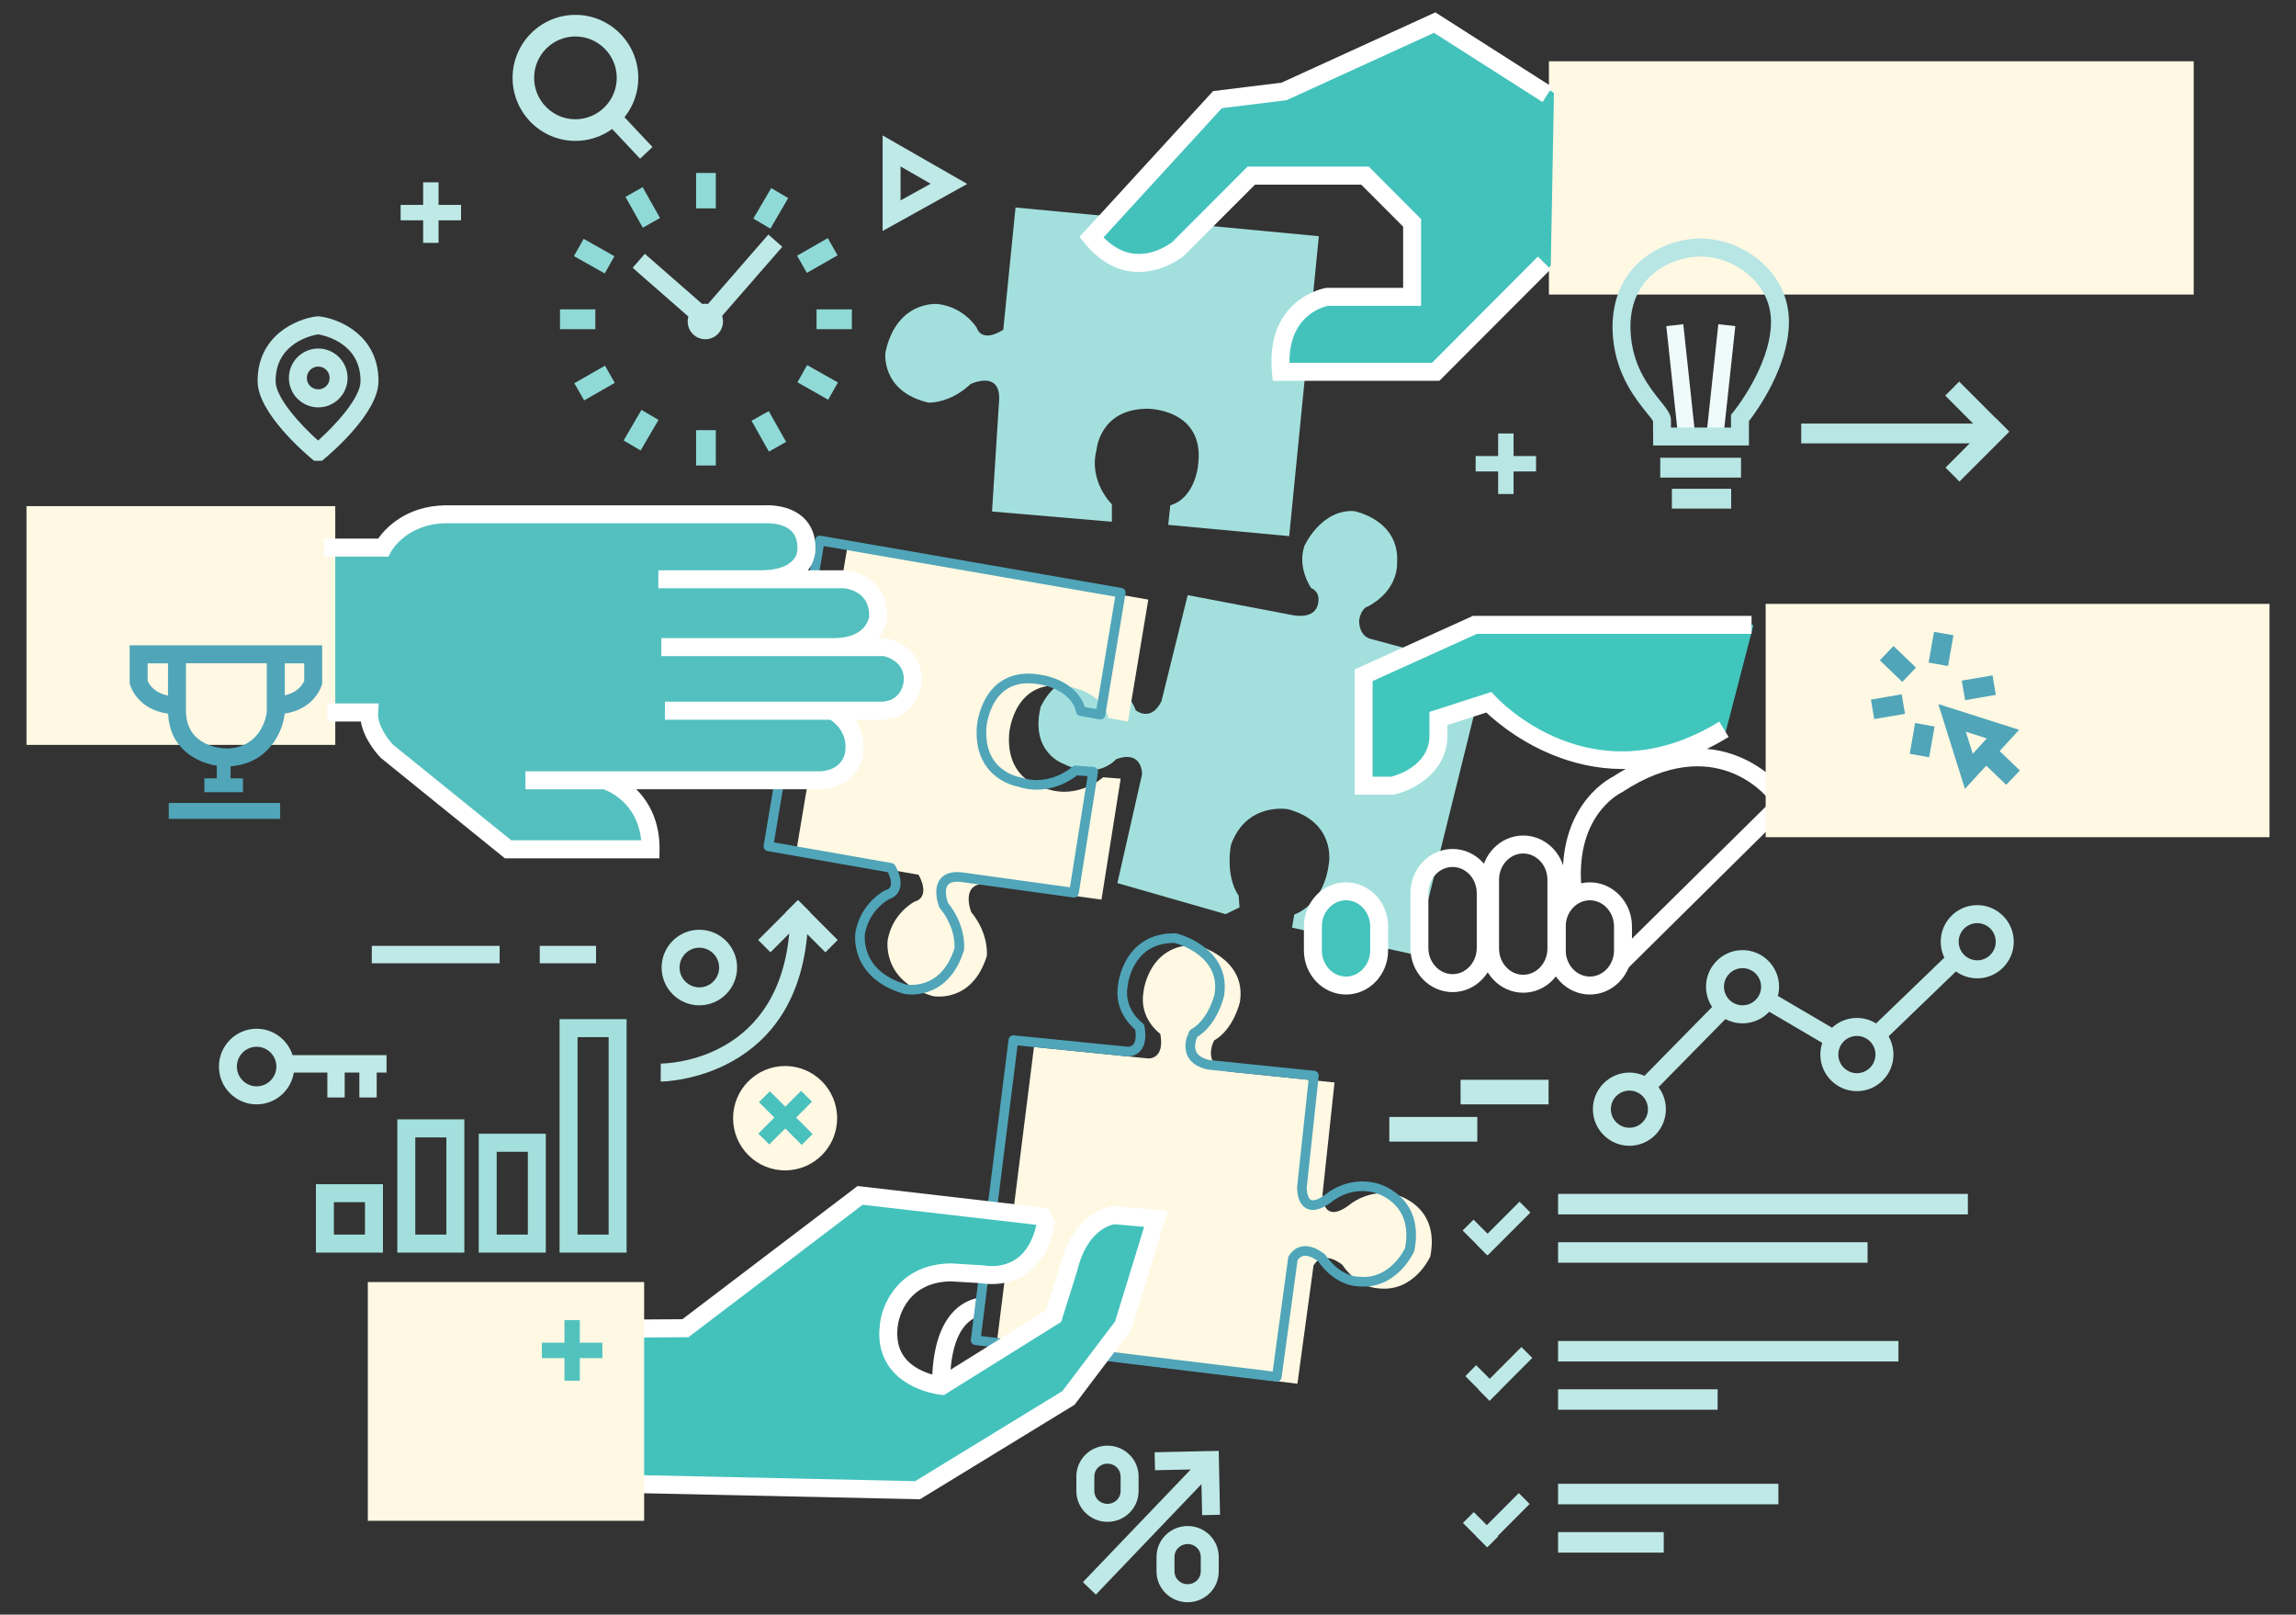 <?xml version="1.0" encoding="utf-8"?>
<!-- Generator: Adobe Illustrator 17.0.0, SVG Export Plug-In . SVG Version: 6.00 Build 0)  -->
<!DOCTYPE svg PUBLIC "-//W3C//DTD SVG 1.1//EN" "http://www.w3.org/Graphics/SVG/1.1/DTD/svg11.dtd">
<svg version="1.1" id="Layer_1" xmlns="http://www.w3.org/2000/svg" xmlns:xlink="http://www.w3.org/1999/xlink" x="0px" y="0px"
	 width="322.885px" height="227px" viewBox="0 14.059 322.885 227" enable-background="new 0 14.059 322.885 227"
	 xml:space="preserve">
<rect x="0" y="14.059" width="322.885" height="227" fill="#333333" stroke="none"/>
<g>
	<g>
		<path fill="#FFFFFF" d="M219.972,139.944c-1.451-12.027,5.902-16.207,6.86-16.691c15.085-9.831,23.939,1.655,24.026,1.771
			l-2.012,1.528c-0.31-0.406-7.596-9.715-20.697-1.141l-0.154,0.089c-0.271,0.134-6.812,3.453-5.515,14.135L219.972,139.944z"/>
	</g>
	<g>
		<polygon fill="#FFFFFF" points="228.516,150.597 228.091,147.416 249.387,126.409 251.158,128.208 		"/>
	</g>
	<g>
		<path fill="#FFFFFF" d="M223.582,140.631c-1.878,0-3.396,1.655-3.396,3.677v3.367c0,2.022,1.518,3.677,3.396,3.677
			c1.868,0,3.396-1.655,3.396-3.677v-3.367C226.978,142.286,225.449,140.631,223.582,140.631z M223.582,153.878
			c-3.27,0-5.921-2.778-5.921-6.202v-3.367c0-3.416,2.65-6.202,5.921-6.202c3.26,0,5.922,2.788,5.922,6.202v3.367
			C229.505,151.101,226.843,153.878,223.582,153.878z"/>
	</g>
	<g>
		<path fill="#FFFFFF" d="M214.206,134.052c-1.868,0-3.396,1.654-3.396,3.677v9.687c0,2.031,1.528,3.686,3.396,3.686
			c1.876,0,3.406-1.655,3.406-3.686v-9.687C217.612,135.705,216.083,134.052,214.206,134.052z M214.206,153.626
			c-3.26,0-5.922-2.788-5.922-6.212v-9.687c0-3.416,2.662-6.202,5.922-6.202c3.27,0,5.932,2.786,5.932,6.202v9.687
			C220.138,150.839,217.476,153.626,214.206,153.626z"/>
	</g>
	<g>
		<path fill="#A3E0DD" d="M163.329,112.666l3.696-14.939l14.708,2.806c0,0,2.776,0.657,3.503-1.181c0,0,0.784-1.896-0.851-2.622
			c0,0-1.994-2.845-0.948-5.912c0,0,2.302-5.157,6.976-4.907c0,0,6.473,1.201,6.058,7.305c0,0,0.291,3.764-4.103,6.106
			c0,0-0.88,0.126-1.228,1.868c0,0-0.154,1.994,1.394,2.632l16.323,4.393l-9.918,40.06l-17.242-3.803l0.318-1.838
			c0,0,4.17-1.327,4.868-7.209c0,0,1.064-5.757-5.748-7.596c0,0-5.815-1.074-8.021,5.003c0,0-0.881,4.239,1.074,7.15l0.126,1.645
			l-1.955,0.948l-15.22-4.364l3.474-15.317c0,0,0.059-3.483-3.667-2.089c0,0-2.525,3.038-7.383,0.638c0,0-4.741-1.587-3.222-7.973
			c0,0,2.332-5.574,7.77-4.239c0,0,3.977,0.504,5.612,4.684C159.719,113.916,161.81,115.658,163.329,112.666z"/>
	</g>
	<path fill="#42C3BC" d="M193.373,148.15c0,2.786-1.944,5.051-4.354,5.051s-4.354-2.265-4.354-5.051v-3.445
		c0-2.788,1.944-5.051,4.354-5.051s4.354,2.263,4.354,5.051V148.15z"/>
	<g>
		<rect x="248.305" y="98.957" fill="#FFF8E3" width="70.858" height="32.801"/>
	</g>
	<path fill="#41C6BD" d="M246.591,101.917h-39.325l-15.829,7.276v15.947h4.083c0,0,6.299-1.384,6.561-6.929v-2.776l7.14-2.342
		c0,0,14.302,15.859,33.451,3.899L246.591,101.917z"/>
	<g>
		<path fill="#FFFFFF" d="M195.938,125.787H190.5v-17.61l16.653-7.537h39.168v2.533h-38.626l-14.668,6.638v13.44h2.632
			c0.793-0.203,5.157-1.499,5.36-5.514v-3.59l8.718-2.805l0.551,0.598c0.551,0.591,13.691,14.515,31.496,3.57l1.315,2.158
			c-17.407,10.702-31.128-0.648-34.079-3.435l-5.477,1.761v1.839c-0.233,5.031-4.993,7.382-7.47,7.924L195.938,125.787z"/>
	</g>
	<g>
		<path fill="#FFFFFF" d="M189.289,140.631c-1.876,0-3.395,1.655-3.395,3.677v3.367c0,2.022,1.518,3.677,3.395,3.677
			c1.868,0,3.397-1.655,3.397-3.677v-3.367C192.686,142.286,191.157,140.631,189.289,140.631z M189.289,153.878
			c-3.27,0-5.921-2.778-5.921-6.202v-3.367c0-3.416,2.65-6.202,5.921-6.202c3.262,0,5.922,2.788,5.922,6.202v3.367
			C195.211,151.101,192.552,153.878,189.289,153.878z"/>
	</g>
	<g>
		<path fill="#FFFFFF" d="M204.278,135.948c-1.876,0-3.406,1.645-3.406,3.677v7.712c0,2.022,1.529,3.677,3.406,3.677
			c1.868,0,3.396-1.655,3.396-3.677v-7.712C207.674,137.593,206.146,135.948,204.278,135.948z M204.278,153.539
			c-3.272,0-5.931-2.776-5.931-6.202v-7.712c0-3.426,2.661-6.212,5.931-6.212c3.26,0,5.921,2.786,5.921,6.212v7.712
			C210.2,150.763,207.539,153.539,204.278,153.539z"/>
	</g>
	<g>
		<polygon fill="#50A5B9" points="282.132,124.395 278.967,121.356 280.884,119.344 284.057,122.382 		"/>
	</g>
	<g>
		<polygon fill="#50A5B9" points="267.521,109.929 264.357,106.891 266.282,104.878 269.446,107.917 		"/>
	</g>
	<g>
		<polygon fill="#50A5B9" points="268.566,120.031 269.32,115.705 272.058,116.199 271.294,120.524 		"/>
	</g>
	<g>
		<polygon fill="#50A5B9" points="271.217,107.211 271.982,102.886 274.71,103.37 273.955,107.695 		"/>
	</g>
	<g>
		<polygon fill="#50A5B9" points="263.108,112.416 267.434,111.671 267.898,114.42 263.573,115.155 		"/>
	</g>
	<g>
		<polygon fill="#50A5B9" points="275.881,109.746 280.207,109.01 280.671,111.748 276.355,112.494 		"/>
	</g>
	<g>
		<path fill="#50A5B9" d="M276.452,116.935l0.978,3.096l1.974-2.158L276.452,116.935z M276.327,124.965l-3.744-11.92l11.369,3.619
			L276.327,124.965z"/>
	</g>
	<g>
		<path fill="#BEE9E7" d="M126.646,37.466v4.768l4.229-2.342L126.646,37.466z M124.122,46.531V33.1l11.902,6.822L124.122,46.531z"/>
	</g>
	<g>
		<rect x="210.684" y="75" fill="#B7E6E4" width="2.168" height="8.514"/>
	</g>
	<g>
		<rect x="207.519" y="78.173" fill="#B7E6E4" width="8.496" height="2.168"/>
	</g>
	<g>
		<rect x="59.506" y="39.691" fill="#BEE9E7" width="2.168" height="8.514"/>
	</g>
	<g>
		<rect x="56.341" y="42.865" fill="#BEE9E7" width="8.496" height="2.168"/>
	</g>
	<g>
		<path fill="#A3E0DD" d="M139.508,85.971l16.855,1.441v-2.458c0,0-3.309-3.175-2.158-7.654c0,0,0.436-5.777,7.199-5.777
			c0,0,8.214,0,7.063,8.09c0,0-0.436,4.48-3.89,5.487l-0.29,2.748l17.011,1.587l4.17-42.168l-42.652-4.036l-1.724,17.177
			c0,0-2.883,2.022-3.744-0.28c0,0-1.732-2.893-5.477-3.329c0,0-5.767-0.571-7.353,6.792c0,0-0.715,5.485,6.056,7.073
			c0,0,3.019,0.146,5.902-2.603c0,0,4.18-2.022,4.036,2.168L139.508,85.971z"/>
	</g>
	<g>
		<path fill="#FFF8E3" d="M154.901,140.535l2.699-17.011l-2.476-0.184c0,0-3.463,3.125-7.906,1.625c0,0-5.805-0.861-5.302-7.74
			c0,0,0.6-8.33,8.69-6.571c0,0,4.5,0.774,5.264,4.354l2.758,0.494l2.855-17.145l-42.324-7.345l-7.227,43.001l17.242,3.027
			c0,0,1.839,3.067-0.561,3.783c0,0-3.048,1.539-3.764,5.312c0,0-1.005,5.805,6.319,7.963c0,0,5.497,1.132,7.606-5.632
			c0,0,0.368-3.058-2.196-6.182c0,0-1.742-4.393,2.486-3.939L154.901,140.535z"/>
		
			<path fill="none" stroke="#50A5B9" stroke-width="1.355" stroke-linecap="round" stroke-linejoin="round" stroke-miterlimit="10" d="
			M151.031,139.567l2.699-17.011l-2.476-0.184c0,0-3.463,3.126-7.906,1.625c0,0-5.805-0.861-5.302-7.74c0,0,0.6-8.331,8.688-6.571
			c0,0,4.5,0.774,5.264,4.354l2.758,0.494l2.855-17.147l-42.324-7.343l-7.227,43.001l17.242,3.027c0,0,1.839,3.067-0.561,3.784
			c0,0-3.048,1.538-3.764,5.312c0,0-1.005,5.805,6.319,7.964c0,0,5.495,1.131,7.604-5.632c0,0,0.368-3.058-2.196-6.184
			c0,0-1.742-4.393,2.488-3.939L151.031,139.567z"/>
	</g>
	<g>
		<rect x="233.48" y="78.414" fill="#B7E6E4" width="11.359" height="2.788"/>
	</g>
	<g>
		<rect x="235.115" y="82.778" fill="#B7E6E4" width="8.34" height="2.786"/>
	</g>
	<g>
		<rect x="261.135" y="84.743" fill="none" width="8.33" height="2.786"/>
	</g>
	<g>
		<g>
			<polygon fill="#B7E6E4" points="280.555,76.692 273.559,69.677 275.523,67.704 282.519,74.718 			"/>
		</g>
		<g>
			<polygon fill="#B7E6E4" points="282.557,74.757 275.561,81.762 273.598,79.798 280.594,72.783 			"/>
		</g>
		<g>
			<rect x="253.306" y="73.606" fill="#B7E6E4" width="26.329" height="2.786"/>
		</g>
	</g>
	<g>
		<g>
			<rect x="97.889" y="38.375" fill="#8FDAD7" width="2.776" height="4.983"/>
		</g>
		<g>
			<rect x="97.889" y="74.534" fill="#8FDAD7" width="2.776" height="4.973"/>
		</g>
	</g>
	<g>
		<g>
			<polygon fill="#8FDAD7" points="108.34,46.203 105.941,44.79 108.457,40.503 110.846,41.907 			"/>
		</g>
		<g>
			<polygon fill="#8FDAD7" points="90.091,77.389 87.702,75.985 90.206,71.689 92.607,73.093 			"/>
		</g>
	</g>
	<g>
		<g>
			<polygon fill="#8FDAD7" points="113.468,52.425 112.094,50.006 116.41,47.538 117.784,49.957 			"/>
		</g>
		<g>
			<polygon fill="#8FDAD7" points="82.146,70.354 80.764,67.935 85.08,65.469 86.453,67.888 			"/>
		</g>
	</g>
	<g>
		<g>
			<rect x="114.832" y="57.553" fill="#8FDAD7" width="4.964" height="2.786"/>
		</g>
		<g>
			<rect x="78.75" y="57.553" fill="#8FDAD7" width="4.973" height="2.786"/>
		</g>
	</g>
	<g>
		<g>
			
				<rect x="106.749" y="72.2" transform="matrix(0.871 -0.491 0.491 0.871 -22.741 62.745)" fill="#8FDAD7" width="2.778" height="4.973"/>
		</g>
		<g>
			
				<rect x="89.01" y="40.72" transform="matrix(0.871 -0.491 0.491 0.871 -9.567 49.973)" fill="#8FDAD7" width="2.778" height="4.978"/>
		</g>
	</g>
	<g>
		<g>
			<polygon fill="#8FDAD7" points="112.143,67.809 113.507,65.39 117.832,67.829 116.469,70.257 			"/>
		</g>
		<g>
			<polygon fill="#8FDAD7" points="80.714,50.064 82.079,47.635 86.405,50.083 85.04,52.503 			"/>
		</g>
	</g>
	<g>
		<rect x="52.335" y="69.173" fill="none" width="12.123" height="2.873"/>
	</g>
	<g>
		<rect x="44.595" y="60.736" fill="none" width="12.123" height="2.873"/>
	</g>
	<g>
		<path fill="#BEE9E7" d="M101.674,59.265c0,1.374-1.112,2.486-2.488,2.486c-1.365,0-2.476-1.112-2.476-2.486
			s1.112-2.498,2.476-2.498C100.561,56.769,101.674,57.891,101.674,59.265z"/>
	</g>
	<g>
		<polygon fill="#BEE9E7" points="98.017,59.624 88.968,51.708 90.682,49.744 99.729,57.65 		"/>
	</g>
	<g>
		<polygon fill="#BEE9E7" points="99.022,57.409 108.05,47.034 110.014,48.757 100.985,59.119 		"/>
	</g>
	<g>
		<path fill="#BEE9E7" d="M80.918,19.186c-3.203,0-5.805,2.613-5.805,5.815c0,3.213,2.603,5.827,5.805,5.827
			c3.202,0,5.815-2.613,5.815-5.827C86.733,21.8,84.12,19.186,80.918,19.186z M80.918,33.866c-4.867,0-8.834-3.976-8.834-8.864
			c0-4.875,3.967-8.854,8.834-8.854c4.877,0,8.844,3.979,8.844,8.854C89.762,29.89,85.795,33.866,80.918,33.866z"/>
	</g>
	<g>
		<polygon fill="#BEE9E7" points="86.733,29.386 91.756,34.727 90.014,36.372 84.993,31.031 		"/>
	</g>
	<g>
		<path fill="#BEE9E7" d="M155.743,219.83c-1.015,0-1.848,0.803-1.848,1.789v2.081c0,0.987,0.833,1.791,1.848,1.791
			c1.017,0,1.848-0.804,1.848-1.791v-2.081C157.591,220.633,156.76,219.83,155.743,219.83z M155.743,228.016
			c-2.409,0-4.374-1.935-4.374-4.316v-2.081c0-2.381,1.964-4.316,4.374-4.316s4.374,1.935,4.374,4.316v2.081
			C160.116,226.081,158.152,228.016,155.743,228.016z"/>
	</g>
	<g>
		<path fill="#BEE9E7" d="M167.015,231.132c-1.015,0-1.848,0.803-1.848,1.789v2.081c0,0.987,0.833,1.781,1.848,1.781
			c1.025,0,1.848-0.793,1.848-1.781v-2.081C168.863,231.934,168.04,231.132,167.015,231.132z M167.015,239.317
			c-2.409,0-4.373-1.935-4.373-4.316v-2.081c0-2.381,1.964-4.316,4.373-4.316c2.419,0,4.374,1.935,4.374,4.316v2.081
			C171.389,237.382,169.434,239.317,167.015,239.317z"/>
	</g>
	<g>
		<polygon fill="#BEE9E7" points="231.642,168.518 229.843,166.747 241.54,154.846 243.34,156.625 		"/>
	</g>
	<g>
		<polygon fill="#BEE9E7" points="257.042,161.135 248.121,155.9 249.397,153.713 258.319,158.949 		"/>
	</g>
	<g>
		<polygon fill="#BEE9E7" points="264.618,160.699 262.867,158.87 273.985,148.16 275.735,149.988 		"/>
	</g>
	<g>
		<rect x="205.4" y="165.866" fill="#BEE9E7" width="12.376" height="3.455"/>
	</g>
	<g>
		<rect x="195.377" y="171.091" fill="#BEE9E7" width="12.376" height="3.464"/>
	</g>
	<g>
		<path fill="#FFF8E3" d="M117.725,171.266c0,4.054-3.27,7.335-7.315,7.335c-4.044,0-7.315-3.28-7.315-7.335
			c0-4.044,3.27-7.335,7.315-7.335C114.455,163.931,117.725,167.221,117.725,171.266z"/>
	</g>
	<g>
		
			<rect x="109.405" y="166.938" transform="matrix(-0.707 0.707 -0.707 -0.707 309.65 214.171)" fill="#49C1BD" width="2.162" height="8.504"/>
	</g>
	<g>
		
			<rect x="109.401" y="166.919" transform="matrix(-0.707 -0.707 0.707 -0.707 67.51 370.318)" fill="#49C1BD" width="2.161" height="8.504"/>
	</g>
	<g>
		<g>
			<polygon fill="#BEE9E7" points="210.645,188.954 209.116,190.492 205.69,187.057 207.219,185.528 			"/>
		</g>
		<g>
			
				<rect x="210.283" y="182.484" transform="matrix(-0.707 -0.707 0.707 -0.707 228.856 468.238)" fill="#BEE9E7" width="2.162" height="8.513"/>
		</g>
	</g>
	<g>
		<g>
			<polygon fill="#BEE9E7" points="211.012,209.428 209.483,210.957 206.068,207.532 207.587,205.993 			"/>
		</g>
		<g>
			<polygon fill="#BEE9E7" points="209.474,210.996 207.945,209.457 213.954,203.439 215.484,204.968 			"/>
		</g>
	</g>
	<g>
		<g>
			
				<rect x="207.08" y="226.609" transform="matrix(-0.707 0.707 -0.707 -0.707 517.299 243.876)" fill="#BEE9E7" width="2.162" height="4.844"/>
		</g>
		<g>
			<polygon fill="#BEE9E7" points="209.106,231.529 207.578,229.989 213.587,223.971 215.115,225.501 			"/>
		</g>
	</g>
	<g>
		<path fill="#FFFFFF" d="M131.128,209.235c-0.039-0.456-0.697-11.176,6.415-12.716l1.075-0.318l-0.534,2.786
			c-5.001,1.084-4.451,9.977-4.441,10.074L131.128,209.235z"/>
	</g>
	<g>
		<path fill="#A3E0DD" d="M81.218,187.629h4.374v-27.76h-4.374V187.629z M88.117,190.163h-9.424v-32.821h9.424V190.163z"/>
	</g>
	<g>
		<path fill="#A3E0DD" d="M69.848,187.629h4.384v-11.64h-4.384V187.629z M76.757,190.163h-9.434v-16.711h9.434V190.163z"/>
	</g>
	<g>
		<path fill="#A3E0DD" d="M58.402,187.629h4.374v-13.662h-4.374V187.629z M65.301,190.163h-9.425V171.43h9.425V190.163z"/>
	</g>
	<g>
		<path fill="#A3E0DD" d="M46.955,187.629h4.374v-4.557h-4.374V187.629z M53.854,190.163h-9.425v-9.618h9.425V190.163z"/>
	</g>
	<g>
		<path fill="#BEE9E7" d="M36.09,161.222c-1.529,0-2.778,1.248-2.778,2.786c0,1.529,1.248,2.778,2.778,2.778
			c1.528,0,2.776-1.248,2.776-2.778C38.866,162.47,37.618,161.222,36.09,161.222z M36.09,169.321c-2.923,0-5.302-2.381-5.302-5.312
			c0-2.932,2.381-5.322,5.302-5.322c2.922,0,5.302,2.391,5.302,5.322C41.391,166.94,39.01,169.321,36.09,169.321z"/>
	</g>
	<g>
		<path fill="#BEE9E7" d="M98.345,147.298c-1.529,0-2.778,1.248-2.778,2.786c0,1.539,1.248,2.788,2.778,2.788
			c1.538,0,2.786-1.248,2.786-2.788C101.131,148.547,99.883,147.298,98.345,147.298z M98.345,155.397
			c-2.922,0-5.302-2.381-5.302-5.312c0-2.932,2.381-5.312,5.302-5.312c2.932,0,5.312,2.381,5.312,5.312
			C103.657,153.016,101.277,155.397,98.345,155.397z"/>
	</g>
	<g>
		<rect x="40.298" y="162.402" fill="#BEE9E7" width="14.059" height="2.449"/>
	</g>
	<g>
		<rect x="52.285" y="147.037" fill="#BEE9E7" width="17.978" height="2.448"/>
	</g>
	<g>
		<rect x="219.111" y="181.909" fill="#BEE9E7" width="57.63" height="2.883"/>
	</g>
	<g>
		<rect x="219.111" y="188.702" fill="#BEE9E7" width="43.523" height="2.883"/>
	</g>
	<g>
		<rect x="219.111" y="202.588" fill="#BEE9E7" width="47.867" height="2.883"/>
	</g>
	<g>
		<rect x="219.111" y="209.379" fill="#BEE9E7" width="22.439" height="2.873"/>
	</g>
	<g>
		<rect x="219.111" y="222.665" fill="#BEE9E7" width="30.983" height="2.883"/>
	</g>
	<g>
		<rect x="219.111" y="229.458" fill="#BEE9E7" width="14.862" height="2.883"/>
	</g>
	<g>
		<rect x="75.906" y="147.037" fill="#BEE9E7" width="7.916" height="2.448"/>
	</g>
	<g>
		<polygon fill="#BEE9E7" points="113.942,142.334 108.35,147.947 106.618,146.215 112.22,140.612 		"/>
	</g>
	<g>
		<polygon fill="#BEE9E7" points="110.478,142.334 116.072,147.947 117.804,146.215 112.21,140.612 		"/>
	</g>
	<path fill="#53C0BF" d="M44.363,91.148h8.448c0,0,2.428-4.587,8.911-4.703h45.71c0,0,6.125-0.454,5.902,5.051
		c0,0,0.059,4.229-6.705,4.141H92.163h26.619c0,0,5.051,0.426,4.79,5.438c0,0-0.426,3.987-5.988,4.161H92.588h31.93
		c0,0,4.19,0.764,4.016,4.751c0,0-0.166,3.996-4.277,4.249H93.1h23.969c0,0,3.686,1.781,3.086,6.028c0,0-0.513,4.074-5.651,3.822
		H73.158h11.389c0,0,6.591,1.868,6.503,9.762H70.682l-17.291-13.837c0,0-2.738-2.719-2.563-5.525h-5.989L44.363,91.148z"/>
	<g>
		<rect x="46.036" y="163.244" fill="#BEE9E7" width="2.438" height="5.11"/>
	</g>
	<g>
		<rect x="50.535" y="163.244" fill="#BEE9E7" width="2.439" height="5.11"/>
	</g>
	<g>
		<path fill="#BEE9E7" d="M92.915,166.118l0.01-2.535c0.745,0,17.398-0.233,18.181-20.05l2.526,0.107
			C112.753,165.896,93.207,166.118,92.915,166.118z"/>
	</g>
	<g>
		<path fill="#FFF8E3" d="M172.86,164.725l14.813,1.519l-1.684,15.684c0,0-0.164,4.47,3.793,1.518c0,0,2.689-2.361,6.483-1.431
			c0,0,6.308,1.431,4.877,8.688c0,0-2.273,5.148-7.412,4.47c0,0-2.69,0-4.964-3.289c0,0-2.613-2.275-4.046,0.087l-2.264,16.624
			l-42.352-5.147l5.302-42.188l16.081,1.607c0,0,2.362,0.164,1.684-3.463c0,0-3.029-2.111-2.361-5.902c0,0,0.677-6.753,7.41-6.579
			c0,0,7.16,1.771,6.145,8.011c0,0-0.841,3.803-3.619,5.398C170.751,160.331,168.816,163.797,172.86,164.725z"/>
		
			<path fill="none" stroke="#50A5B9" stroke-width="1.355" stroke-linecap="round" stroke-linejoin="round" stroke-miterlimit="10" d="
			M169.957,163.757l14.815,1.519l-1.682,15.684c0,0-0.166,4.47,3.793,1.518c0,0,2.689-2.361,6.483-1.431
			c0,0,6.308,1.431,4.877,8.688c0,0-2.275,5.148-7.412,4.471c0,0-2.69,0-4.964-3.29c0,0-2.613-2.275-4.046,0.087l-2.263,16.624
			l-42.352-5.147l5.302-42.188l16.081,1.607c0,0,2.361,0.166,1.684-3.463c0,0-3.029-2.109-2.361-5.902c0,0,0.678-6.753,7.412-6.579
			c0,0,7.16,1.771,6.144,8.011c0,0-0.841,3.803-3.619,5.4C167.848,159.364,165.913,162.829,169.957,163.757z"/>
	</g>
	<g>
		<rect x="3.723" y="85.216" fill="#FFF8E3" width="43.426" height="33.567"/>
	</g>
	<g>
		<rect x="217.824" y="22.671" fill="#FFF8E3" width="90.674" height="32.801"/>
	</g>
	<g>
		<path fill="#FFFFFF" d="M92.733,134.729H70.999l-17.445-14.118c-0.117-0.116-2.332-2.371-2.816-5.118h-4.713v-2.533h7.237
			l-0.087,1.344c-0.107,1.761,1.451,3.783,2.118,4.47l16.604,13.421h18.271c-0.503-5.187-4.47-6.87-5.284-7.17H73.892v-2.526h40.727
			c3.832,0.194,4.229-2.573,4.239-2.689c0.387-2.729-1.451-4.151-2.109-4.567H93.507v-2.535h30.605c2.835-0.194,2.98-2.893,2.989-3
			c0.107-2.553-2.243-3.27-2.825-3.406H93.004v-2.535h24.587c3.996-0.126,4.567-2.565,4.636-2.99
			c0.146-3.474-2.97-3.957-3.522-4.016H107.21h-0.407H92.58v-2.525h14.601c4.751-0.069,4.954-2.565,4.964-2.856
			c0.049-1.21-0.233-2.061-0.851-2.66c-1.268-1.238-3.58-1.094-3.61-1.094h-0.087H62.64c-5.545,0.106-7.634,3.967-7.654,4.006
			l-0.348,0.677h-9.075v-2.535h7.616c1.015-1.422,3.87-4.577,9.434-4.673h44.946c0.474-0.03,3.523-0.117,5.487,1.789
			c1.151,1.112,1.694,2.632,1.627,4.52c-0.01,0.3-0.089,1.567-1.055,2.826h5.254c2.148,0.183,6.125,1.818,5.874,6.723v0.069
			c-0.087,0.744-0.446,1.779-1.228,2.738l1.122,0.019c1.799,0.328,5.158,2.024,4.994,6.028c-0.077,1.761-1.297,5.167-5.4,5.428
			h-0.079h-3.87c0.813,1.228,1.365,2.863,1.084,4.897c-0.223,1.779-1.954,5.118-6.842,4.885H89.481
			c1.789,1.781,3.309,4.518,3.27,8.457L92.733,134.729z"/>
	</g>
	<g>
		<path fill="#50A5B9" d="M42.785,109.775c-0.154,0.377-0.774,1.597-2.738,2.041v-4.498h2.738V109.775z M37.521,114.157
			c-0.069,0.563-0.755,4.907-5.468,5.13l-0.638-0.03c-0.541-0.029-5.265-0.426-5.265-5.284v-6.666h11.37v6.85H37.521z
			 M23.626,111.845c-2.052-0.416-2.7-1.664-2.865-2.081v-2.448h2.865V111.845z M40.047,104.782H23.626h-5.39v5.352l0.049,0.154
			c0.039,0.146,0.958,3.493,5.361,4.111c0.213,5.023,4.18,6.899,6.84,7.306v1.781h-1.742v1.945h5.428v-1.945H32.43v-1.694
			c5.438-0.406,7.355-4.964,7.606-7.402c4.296-0.667,5.197-3.957,5.235-4.103l0.039-0.154v-5.352H40.047z"/>
	</g>
	<path fill="#43C2BC" d="M89.791,221.998l39.188,0.871l20.541-12.724l7.462-9.986l4.461-14.708l-5.689-0.494
		c0,0-4.577,0.378-6.232,7.383l-2.022,6.512l-15.222,9.618c0,0-8.194-0.804-7.207-8.37c0,0,0.725-7.14,8.427-7.266l4.219,0.251
		c0,0,7.093,1.674,8.747-7.073l-0.426-0.871l-24.887-2.913l-23.783,18.308l-8.496,0.059L89.791,221.998z"/>
	<g>
		<rect x="23.733" y="126.948" fill="#50A5B9" width="15.666" height="2.235"/>
	</g>
	<g>
		<path fill="#BEE9E7" d="M44.73,61.065c-0.881,0.146-6.028,1.22-5.969,6.629c0.02,2.255,3.416,6.038,5.969,8.301
			c2.545-2.263,5.951-6.048,5.971-8.301C50.749,62.294,45.611,61.21,44.73,61.065z M45.282,78.84H44.17l-0.348-0.291
			c-0.774-0.638-7.547-6.386-7.596-10.838c-0.049-6.443,5.418-8.824,8.311-9.172l0.3-0.009l0.077,0.009
			c2.903,0.348,8.37,2.729,8.311,9.172c-0.039,4.451-6.822,10.199-7.596,10.838L45.282,78.84z"/>
	</g>
	<g>
		<path fill="#BEE9E7" d="M44.758,65.594c-0.89,0-1.607,0.715-1.607,1.607c0,0.881,0.717,1.597,1.607,1.597
			c0.88,0,1.597-0.715,1.597-1.597C46.356,66.31,45.639,65.594,44.758,65.594z M44.758,71.332c-2.283,0-4.131-1.858-4.131-4.133
			c0-2.283,1.848-4.141,4.131-4.141c2.273,0,4.123,1.858,4.123,4.141C48.881,69.474,47.033,71.332,44.758,71.332z"/>
	</g>
	<polygon fill="#BEE9E7" points="168.863,218.089 162.371,218.233 162.43,220.758 167.451,220.653 152.289,236.491 154.108,238.244 
		168.96,222.713 169.057,227.077 171.572,227.019 171.389,218.039 	"/>
	<g>
		<path fill="#FFFFFF" d="M129.375,224.841l-0.367-0.01l-40.476-0.88l0.059-2.535l40.107,0.881l20.697-12.657l7.422-9.812
			l4.084-13.285l-4.18-0.367c-0.561,0.097-3.89,0.881-5.235,6.551l-0.029,0.087l-2.226,7.093l-16.478,10.285l-0.426-0.039
			c-0.184-0.02-4.547-0.484-7.025-3.599c-1.364-1.724-1.886-3.861-1.557-6.368c0.3-2.873,2.768-8.398,9.946-8.506h0.049l4.616,0.28
			c0.01,0.01,2.401,0.513,4.461-0.841c1.421-0.938,2.409-2.575,2.932-4.858l-24.433-2.826l-24.5,18.618l-9.192,0.067l-0.019-2.535
			l8.36-0.059l24.636-18.723l26.881,3.116l0.938,1.876l-0.087,0.426c-0.62,3.27-2.024,5.631-4.17,7.035
			c-2.69,1.751-5.622,1.315-6.261,1.2l-4.219-0.251c-6.715,0.136-7.403,6.018-7.432,6.271c-0.241,1.838,0.107,3.339,1.025,4.498
			c1.432,1.801,3.939,2.419,4.897,2.593l14.93-9.318l1.934-6.154c1.906-7.906,7.326-8.437,7.557-8.447l0.106-0.01l7.537,0.648
			l-5.138,16.711l-7.983,10.558l-0.203,0.126L129.375,224.841z"/>
	</g>
	<path fill="#43C2BC" d="M218.086,51.399l-15.664,15.684h-22.334c-0.89-9.618,6.658-10.799,6.658-10.799h12.269V45.623l-6.803-6.802
		h-16.41l-10.499,10.508c0,0-6.658,5.622-12.57-1.635l18.191-19.826l9.609-1.181l21.732-9.918l16.266,10.363L218.086,51.399z"/>
	<g>
		<path fill="#FFFFFF" d="M202.421,67.597h-23.436l-0.106-1.151c-0.958-10.441,7.47-11.893,7.547-11.902l0.204-0.02h10.692v-8.601
			l-5.892-5.902h-14.94l-9.947,9.946c-0.126,0.117-3.193,2.662-7.179,2.293c-2.555-0.233-4.867-1.598-6.86-4.046l-0.687-0.851
			l18.772-20.494l9.638-1.191l21.625-9.878l16.431,10.479l-1.355,2.128l-15.267-9.734l-20.737,9.472l-9.095,1.122l-16.643,18.162
			c1.354,1.384,2.826,2.158,4.393,2.302c2.729,0.271,5.003-1.431,5.312-1.674l10.556-10.576h17.04l7.363,7.383v12.191H186.75
			c-0.715,0.146-5.505,1.394-5.41,8.011h20.039l14.902-14.94l1.791,1.789L202.421,67.597z"/>
	</g>
	<g>
		<rect x="51.726" y="194.303" fill="#FFF8E3" width="38.859" height="33.567"/>
	</g>
	<polygon fill="#52C2BF" points="84.711,202.829 81.537,202.829 81.537,199.656 79.38,199.656 79.38,202.829 76.206,202.829 
		76.206,204.997 79.38,204.997 79.38,208.17 81.537,208.17 81.537,204.997 84.711,204.997 	"/>
	<g>
		<polygon fill="#EFFAFA" points="236.025,75.685 234.331,59.905 236.722,59.644 238.414,75.425 		"/>
	</g>
	<g>
		<path fill="#BEE9E7" d="M229.146,167.386c-1.442,0-2.612,1.17-2.612,2.612s1.17,2.612,2.612,2.612c1.432,0,2.603-1.17,2.603-2.612
			S230.577,167.386,229.146,167.386z M229.146,175.146c-2.835,0-5.138-2.313-5.138-5.148s2.303-5.147,5.138-5.147
			c2.826,0,5.128,2.312,5.128,5.147S231.971,175.146,229.146,175.146z"/>
	</g>
	<g>
		<path fill="#BEE9E7" d="M245.053,150.172c-1.442,0-2.612,1.171-2.612,2.612c0,1.442,1.17,2.613,2.612,2.613
			s2.612-1.171,2.612-2.613C247.665,151.343,246.494,150.172,245.053,150.172z M245.053,157.932c-2.835,0-5.138-2.313-5.138-5.148
			s2.303-5.147,5.138-5.147s5.138,2.313,5.138,5.147C250.19,155.62,247.888,157.932,245.053,157.932z"/>
	</g>
	<g>
		<path fill="#BEE9E7" d="M261.135,159.703c-1.442,0-2.613,1.171-2.613,2.613s1.171,2.622,2.613,2.622
			c1.441,0,2.613-1.181,2.613-2.622C263.748,160.874,262.576,159.703,261.135,159.703z M261.135,167.463
			c-2.835,0-5.138-2.302-5.138-5.147c0-2.835,2.303-5.147,5.138-5.147s5.138,2.313,5.138,5.147
			C266.273,165.161,263.97,167.463,261.135,167.463z"/>
	</g>
	<g>
		<path fill="#BEE9E7" d="M278.059,143.844c-1.442,0-2.613,1.171-2.613,2.612c0,1.442,1.17,2.613,2.613,2.613
			c1.441,0,2.602-1.171,2.602-2.613C280.661,145.015,279.5,143.844,278.059,143.844z M278.059,151.604
			c-2.835,0-5.138-2.313-5.138-5.148c0-2.835,2.303-5.147,5.138-5.147c2.825,0,5.138,2.313,5.138,5.147
			C283.196,149.291,280.884,151.604,278.059,151.604z"/>
	</g>
	<g>
		<polygon fill="#EFFAFA" points="242.334,75.685 244.037,59.905 241.646,59.644 239.954,75.425 		"/>
	</g>
	<g>
		<path fill="#B7E6E4" d="M235,74.167h8.428v-1.791l0.29-0.348c0.059-0.067,5.207-6.396,5.331-12.51
			c0.067-2.97-1.315-5.023-2.488-6.222c-1.915-1.955-4.721-3.175-7.343-3.175c-2.255,0-5.438,0.861-7.606,3.28
			c-1.839,2.062-2.593,4.81-2.235,8.177c0.466,4.326,2.69,7.083,4.161,8.901c0.871,1.094,1.451,1.809,1.451,2.651v0.94L235,74.167z
			 M245.953,76.692h-13.47v-1.267l-0.019-1.327v-0.841c-0.126-0.233-0.551-0.754-0.9-1.18c-1.548-1.935-4.151-5.168-4.693-10.228
			c-0.436-4.054,0.551-7.557,2.865-10.141c2.312-2.573,5.854-4.111,9.482-4.111c3.27,0,6.783,1.509,9.152,3.939
			c2.158,2.216,3.272,4.993,3.203,8.04c-0.136,6.164-4.433,12.163-5.622,13.691L245.953,76.692L245.953,76.692z"/>
	</g>
</g>
</svg>
